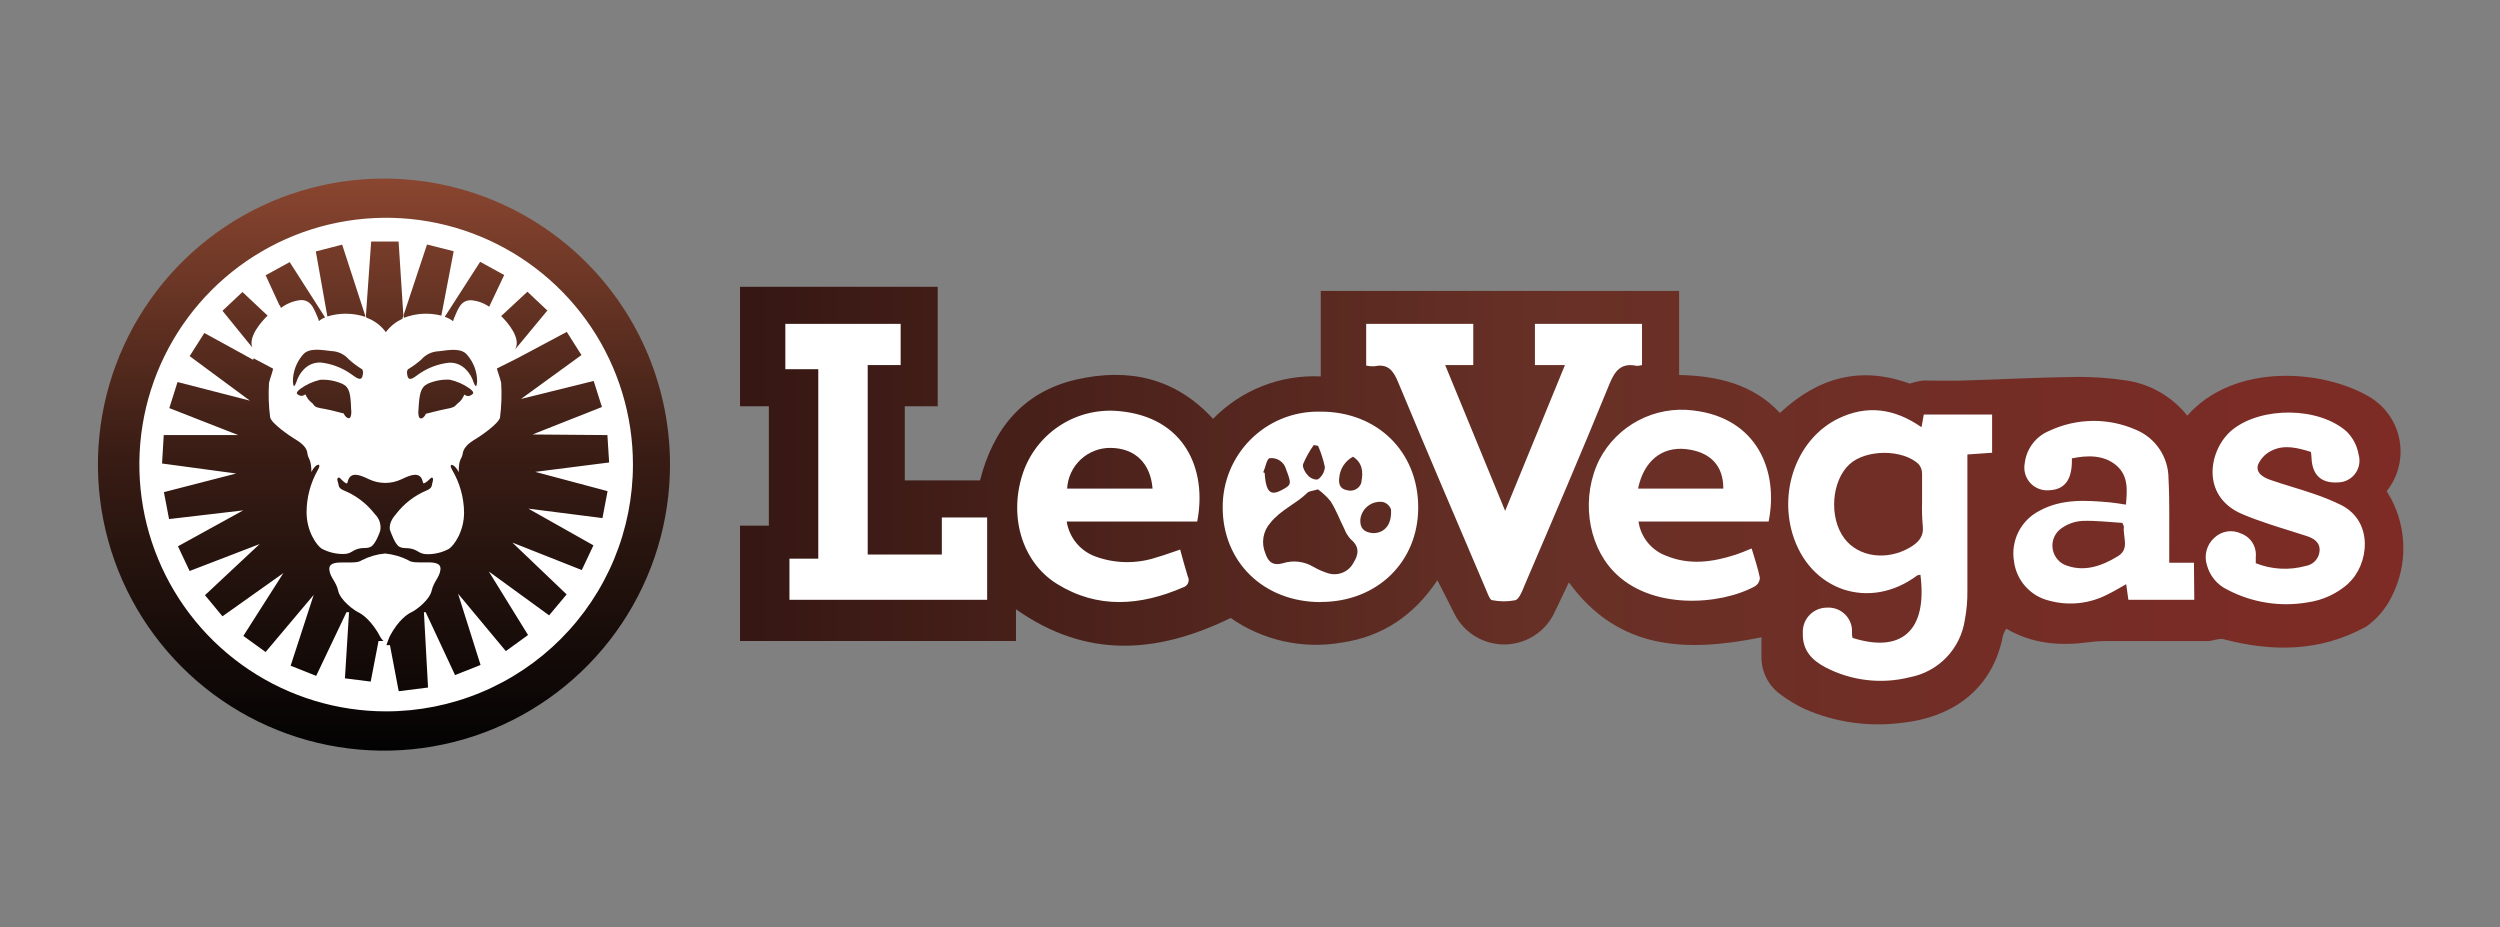<svg width="868" height="322" viewBox="0 0 868 322" fill="none" xmlns="http://www.w3.org/2000/svg">
<rect x="0" y="0" width="868" height="322" fill="#808080" stroke="none"/>
<path d="M134.028 255.518C186.058 255.518 228.237 213.34 228.237 161.31C228.237 109.28 186.058 67.102 134.028 67.102C81.998 67.102 39.82 109.28 39.82 161.31C39.82 213.34 81.998 255.518 134.028 255.518Z" fill="white"/>
<path d="M133.328 62C113.685 61.997 94.483 67.819 78.15 78.729C61.816 89.64 49.084 105.149 41.565 123.295C34.046 141.441 32.076 161.409 35.905 180.675C39.735 199.94 49.191 217.637 63.078 231.529C76.965 245.42 94.66 254.881 113.924 258.716C133.189 262.551 153.157 260.587 171.306 253.073C189.454 245.559 204.966 232.831 215.882 216.501C226.797 200.171 232.624 180.97 232.627 161.328C232.629 148.286 230.062 135.371 225.072 123.321C220.083 111.271 212.769 100.322 203.549 91.098C194.328 81.875 183.381 74.558 171.332 69.565C159.284 64.573 146.37 62.002 133.328 62ZM134.071 246.985C117.125 246.985 100.559 241.96 86.468 232.545C72.378 223.131 61.395 209.749 54.909 194.093C48.424 178.437 46.726 161.209 50.031 144.588C53.336 127.967 61.495 112.699 73.477 100.715C85.459 88.731 100.726 80.57 117.346 77.262C133.966 73.954 151.195 75.649 166.852 82.132C182.509 88.615 195.892 99.595 205.309 113.684C214.726 127.773 219.754 144.339 219.757 161.285C219.759 172.539 217.544 183.682 213.238 194.08C208.933 204.477 202.622 213.925 194.665 221.883C186.708 229.841 177.262 236.154 166.865 240.461C156.468 244.768 145.325 246.985 134.071 246.985Z" fill="url(#paint0_linear_927_5415)"/>
<path d="M211.491 160.572L210.891 151.062L184.879 150.848L208.989 141.31L206.129 132.258L180.904 138.507L201.882 123.277L196.777 115.227L179.717 124.336L172.567 127.911V128.182C172.967 129.612 173.654 131.314 173.997 132.901C174.254 136.908 174.125 140.931 173.611 144.913C173.21 147.13 166.461 151.634 165.202 152.378C163.944 153.122 161.07 154.852 160.698 157.283C160.326 159.714 159.268 158.913 159.268 163.932C157.838 160.929 155.435 160.5 157.023 163.217C159.65 167.681 161.065 172.753 161.127 177.932C161.127 184.61 157.595 189.372 155.936 190.53C153.629 191.787 151.041 192.436 148.414 192.418C145.654 192.418 145.34 191.202 143.209 190.616C141.078 190.03 140.22 190.616 138.69 189.844C137.16 189.072 135.83 185.096 135.487 184.267C135.144 183.438 135.072 181.178 137.446 178.547C140.248 174.863 143.979 171.991 148.257 170.224C150.059 169.366 149.844 168.794 150.116 167.665C150.387 166.535 150.488 166.235 150.116 165.877C149.744 165.52 148.957 166.735 148.099 167.307C147.241 167.879 146.898 168.094 146.77 167.178C145.94 163.546 142.48 164.991 140.192 166.034L139.291 166.449C137.557 167.254 135.668 167.671 133.757 167.671C131.845 167.671 129.956 167.254 128.222 166.449L127.436 166.077C125.162 165.033 121.616 163.489 120.744 167.178C120.615 168.094 120.272 167.979 119.414 167.307C118.556 166.635 117.841 165.491 117.397 165.877C116.954 166.263 117.054 166.535 117.397 167.665C117.741 168.794 117.397 169.366 119.256 170.224C123.554 171.963 127.31 174.816 130.139 178.49C130.903 179.212 131.476 180.112 131.806 181.111C132.135 182.11 132.211 183.175 132.026 184.21C131.812 185.053 130.339 188.957 128.809 189.787C127.279 190.616 126.435 189.973 124.304 190.559C122.174 191.145 121.859 192.361 119.156 192.346C116.53 192.365 113.941 191.715 111.634 190.459C109.976 189.343 106.444 184.539 106.444 177.861C106.455 172.704 107.805 167.638 110.362 163.16C111.949 160.443 109.518 160.872 108.131 163.875C108.017 158.856 106.973 159.657 106.701 157.226C106.429 154.795 103.412 153.05 102.196 152.321C100.981 151.591 94.189 147.073 93.788 144.856C93.281 140.907 93.151 136.918 93.402 132.944C93.731 131.514 94.317 130.084 94.675 128.654C94.7 128.431 94.748 128.21 94.818 127.996L88.054 124.421L87.897 124.922L70.951 115.613L65.846 123.649L86.767 139.108L61.642 132.644L58.782 141.696L82.72 151.062H56.851L56.265 160.929L82.005 164.404L56.908 170.868L58.696 180.22L84.436 177.203L61.785 189.672L65.832 198.252L90.142 188.9L71.165 206.646L77.243 213.982L98.393 198.967L84.493 220.789L92.215 226.38L108.917 206.546L100.909 231.142L109.775 234.66L120.3 212.552H121.187L119.757 235.518L128.709 236.648L131.426 222.562H133.127C132.766 222.198 132.445 221.795 132.169 221.361C129.152 215.541 125.734 213.196 124.319 212.538C122.903 211.88 118.127 208.391 117.412 205.116C116.697 201.842 114.652 200.583 114.351 197.838C114.051 195.092 117.469 195.292 119.743 195.292C122.016 195.292 124.376 195.421 125.563 194.534C128.084 193.247 130.825 192.446 133.642 192.175C136.457 192.431 139.199 193.217 141.722 194.491C142.88 195.392 145.254 195.264 147.542 195.264C149.83 195.264 153.262 195.049 152.919 197.809C152.575 200.569 150.602 201.856 149.873 205.088C149.143 208.32 144.496 211.794 142.951 212.509C141.407 213.224 138.361 215.284 135.415 220.746C134.986 221.547 134.157 223.992 134.157 223.992H135.387L138.433 239.994L148.614 238.707L147.184 212.552H147.799L157.995 234.388L166.847 230.871L159.039 206.132L175.627 226.066L183.335 220.475L169.707 198.41L190.656 213.653L196.734 206.375L177.901 188.385L201.996 197.923L206.043 189.343L183.435 176.602L209.175 179.877L210.948 170.525L185.837 163.832L211.491 160.572Z" fill="url(#paint1_linear_927_5415)"/>
<path d="M92.916 109.591L84.178 101.383L77.243 107.904L87.582 120.631C86.166 116.841 90.856 111.536 92.916 109.591Z" fill="url(#paint2_linear_927_5415)"/>
<path d="M178.816 121.358L190.041 107.816L183.12 101.281L173.997 109.747C176.199 111.863 181.147 117.555 178.816 121.358Z" fill="url(#paint3_linear_927_5415)"/>
<path d="M163.029 134.873C160.964 133.406 158.625 132.37 156.15 131.827C153.509 131.69 150.873 132.18 148.457 133.257C145.969 134.53 145.597 136.847 145.297 142.223C145.185 143 145.223 143.792 145.411 144.554C145.84 146.156 147.47 144.826 147.842 143.668C147.842 143.668 152.776 142.395 154.778 142.009C156.78 141.623 157.638 141.451 158.367 140.579C159.096 139.707 160.04 139.649 161.227 136.99C161.495 137.227 161.823 137.389 162.175 137.457C162.527 137.524 162.891 137.496 163.229 137.376C164.301 136.761 165.074 136.432 163.029 134.873Z" fill="url(#paint4_linear_927_5415)"/>
<path d="M165.66 132.467C165.659 129.143 164.484 125.927 162.342 123.386C160.283 120.626 156.022 121.513 152.332 121.956C151.184 121.995 150.056 122.268 149.018 122.76C147.98 123.252 147.054 123.952 146.298 124.816C144.943 126.004 143.494 127.08 141.965 128.034C141.965 128.034 140.921 128.205 141.479 130.536C142.036 132.867 144.339 130.536 145.282 129.964C148.412 127.747 152.053 126.359 155.864 125.932C161.07 125.66 163.558 130.422 164.058 131.752C164.559 133.082 165.417 135.756 165.66 132.467Z" fill="url(#paint5_linear_927_5415)"/>
<path d="M118.913 133.288C116.492 132.211 113.852 131.721 111.205 131.858C108.731 132.419 106.396 133.474 104.341 134.962C102.297 136.52 103.083 136.835 104.07 137.35C104.403 137.455 104.758 137.468 105.098 137.388C105.438 137.307 105.75 137.136 106 136.892C107.273 139.566 108.274 139.566 108.86 140.496C109.447 141.425 110.462 141.597 112.45 141.926C114.437 142.255 119.371 143.57 119.371 143.57C119.757 144.743 121.387 146.058 121.802 144.471C121.997 143.71 122.035 142.917 121.916 142.14C121.73 136.763 121.401 134.49 118.913 133.288Z" fill="url(#paint6_linear_927_5415)"/>
<path d="M125.877 130.508C126.435 128.177 125.377 128.006 125.377 128.006C123.859 127.04 122.424 125.949 121.087 124.745C120.329 123.882 119.403 123.183 118.365 122.692C117.327 122.2 116.2 121.925 115.052 121.885C111.406 121.485 107.144 120.598 105.042 123.315C102.875 125.871 101.688 129.116 101.696 132.467C101.911 135.742 102.74 133.039 103.255 131.695C103.77 130.351 106.115 125.617 111.449 125.875C115.255 126.316 118.887 127.718 122.002 129.95C123.003 130.551 125.377 132.825 125.877 130.508Z" fill="url(#paint7_linear_927_5415)"/>
<path d="M133.642 114.897L133.957 115.312L134.257 114.968C135.687 113.129 137.549 111.67 139.677 110.721L140.049 109.563L138.39 83.852H128.866L127.036 109.72L127.236 110.307C129.759 111.206 131.979 112.797 133.642 114.897Z" fill="url(#paint8_linear_927_5415)"/>
<path d="M126.807 110.005V109.591L118.799 84.938L109.647 87.297L113.665 109.877C117.954 108.56 122.545 108.605 126.807 110.005Z" fill="url(#paint9_linear_927_5415)"/>
<path d="M97.12 105.901L97.549 106.916C99.554 105.393 101.938 104.449 104.442 104.185C108.36 104.085 109.232 108.003 110.433 110.505L110.734 111.478C111.366 110.935 112.087 110.505 112.864 110.205L100.581 91L92.23 95.576L97.063 106.086C97.058 106.02 97.079 105.953 97.12 105.901Z" fill="url(#paint10_linear_927_5415)"/>
<path d="M157.309 111.533L157.609 110.561C158.796 108.058 159.683 104.14 163.586 104.24C165.835 104.438 167.993 105.217 169.85 106.5L170.236 105.67L175.055 95.489L166.704 90.898L154.42 110.003C155.472 110.323 156.453 110.843 157.309 111.533Z" fill="url(#paint11_linear_927_5415)"/>
<path d="M153.233 109.587L157.523 87.236L148.257 84.891L140.134 109.387L140.206 110.359C144.361 108.749 148.916 108.479 153.233 109.587Z" fill="url(#paint12_linear_927_5415)"/>
<path d="M826.163 172.508C825.648 171.521 825.176 170.763 824.733 170.063C824.833 169.905 824.904 169.762 825.019 169.605C828.541 164.916 830.059 159.02 829.239 153.213C828.418 147.405 825.327 142.161 820.643 138.631C820.076 138.201 819.483 137.805 818.87 137.444C804.756 129.007 775.855 132.468 759.839 147.326C754.677 140.776 743.809 134.341 735.529 133.026C729.38 132.082 723.145 133.111 716.939 133.254C704.484 133.426 692.029 133.44 679.559 133.812C675.026 133.941 670.464 134.484 665.945 134.484C664.405 134.443 662.865 134.577 661.355 134.885C644.553 128.65 632.054 133.369 618.984 145.667C609.761 135.657 581.518 132.654 581.518 132.654V103.868H459.868L459.768 131.667C445.911 131.038 430.424 138.317 420.786 148.198C407.687 133.898 393.616 128.807 375.97 132.811C357.552 137.001 345.94 150.557 341.45 168.189H311.277V139.618H321.287V101.008H259.797V139.618H269.807V183.948H259.797V221.128H351.317V207.829C375.884 224.989 403.383 223.659 428.537 211.361C439.562 219.083 452.847 223.316 466.146 221.028C480.231 218.997 491.114 210.689 499.265 198.448C501.453 202.824 504.784 208.93 506.558 212.634C511.32 222.043 521.129 224.074 530.539 219.369C534.157 217.524 535.615 215.351 537.446 211.718L543.995 197.905C561.155 221.442 586.423 224.131 612.006 218.997L612.363 225.175C612.42 227.856 613.103 230.487 614.36 232.856C615.617 235.225 617.411 237.267 619.599 238.817C621.929 240.495 624.443 241.9 627.092 243.007C636.665 247.517 647.339 249.156 657.823 247.726C676.971 245.781 690.055 237.258 693.301 219.641C694.051 218.427 694.862 217.253 695.732 216.123C705.228 219.998 712.506 223.001 722.631 222.157C724.463 221.999 726.274 221.654 728.036 221.128H763.371C765.216 221.757 768.548 219.355 770.207 219.798C786.752 224.159 801.524 225.518 816.939 217.152L817.597 216.824C821.452 214.104 824.532 210.427 826.534 206.156C829.142 200.918 830.467 195.137 830.403 189.287C830.338 183.437 828.885 177.686 826.163 172.508Z" fill="white"/>
<path d="M667.347 174.359V164.492C667.361 163.257 666.929 162.059 666.131 161.117C660.497 155.897 647.928 155.983 642.222 161.117C635.901 166.837 634.929 179.607 640.306 186.857C645.196 193.463 655.135 194.808 663.186 190.046C666.117 188.301 668.019 186.299 667.59 182.524C667.337 179.81 667.256 177.083 667.347 174.359Z" fill="url(#paint13_linear_927_5415)"/>
<path d="M466.746 183.62C465.131 180.417 463.886 176.999 461.985 174.053C460.714 172.475 459.232 171.079 457.58 169.906C455.75 170.478 454.534 170.478 453.919 171.093C449.987 174.968 444.71 176.956 441.049 181.561C439.801 182.972 438.976 184.707 438.67 186.567C438.364 188.426 438.589 190.334 439.319 192.071C440.32 195.203 442.065 196.49 445.397 195.56C447.17 194.995 449.045 194.819 450.894 195.043C452.742 195.268 454.52 195.888 456.107 196.862C457.724 197.779 459.436 198.517 461.212 199.064C462.893 199.561 464.696 199.452 466.304 198.753C467.912 198.055 469.223 196.814 470.007 195.246C471.794 192.386 471.995 189.74 469.034 187.295C468.036 186.234 467.258 184.984 466.746 183.62Z" fill="url(#paint14_linear_927_5415)"/>
<path d="M480.017 174.266C478.189 174.052 476.351 174.572 474.907 175.711C473.462 176.85 472.527 178.516 472.309 180.343C472.28 180.652 472.28 180.964 472.309 181.273C472.452 184.133 474.511 184.891 476.713 185.105C480.832 185.105 483.32 182.002 482.948 176.868C482.725 176.219 482.338 175.638 481.824 175.182C481.311 174.726 480.688 174.411 480.017 174.266Z" fill="url(#paint15_linear_927_5415)"/>
<path d="M439.462 167.508C440.206 171.226 441.821 171.912 445.096 170.11C448.371 168.308 448.514 168.108 446.526 162.96C446.209 161.729 445.452 160.657 444.398 159.946C443.344 159.234 442.067 158.933 440.806 159.099C439.834 159.257 439.376 162.26 438.604 163.976L439.09 164.19C439.152 165.302 439.276 166.41 439.462 167.508Z" fill="url(#paint16_linear_927_5415)"/>
<path d="M467.848 170.225C468.858 170.497 469.935 170.357 470.844 169.838C471.752 169.318 472.418 168.46 472.695 167.451V167.15C473.339 163.89 473.053 160.658 469.764 158.57C468.413 159.29 467.267 160.341 466.432 161.624C465.596 162.906 465.1 164.38 464.988 165.906C464.673 168.223 465.374 169.839 467.848 170.225Z" fill="url(#paint17_linear_927_5415)"/>
<path d="M457.752 166.321C458.403 165.826 458.94 165.197 459.327 164.477C459.715 163.756 459.943 162.961 459.997 162.145C459.462 159.621 458.672 157.159 457.637 154.795L456.136 154.523C454.659 156.586 453.417 158.807 452.432 161.144C452.089 162.26 453.247 164.247 454.291 165.277C455.335 166.307 457.137 166.793 457.752 166.321Z" fill="url(#paint18_linear_927_5415)"/>
<path d="M737.417 182.847C737.279 182.398 737.102 181.963 736.888 181.545C732.312 181.274 727.636 180.687 722.988 180.859C720.42 181.01 717.945 181.872 715.838 183.347C714.763 184.069 713.898 185.062 713.331 186.225C712.764 187.389 712.515 188.682 712.609 189.974C712.704 191.265 713.138 192.508 713.868 193.577C714.599 194.646 715.599 195.503 716.767 196.06C723.374 198.82 729.723 196.589 735.472 193.028C739.49 190.483 736.973 186.307 737.417 182.847Z" fill="url(#paint19_linear_927_5415)"/>
<path d="M585.422 155.935C577.014 154.977 570.693 160.068 568.734 169.649H598.335C598.378 161.655 593.83 156.907 585.422 155.935Z" fill="url(#paint20_linear_927_5415)"/>
<path d="M385.637 155.509C381.776 155.456 378.045 156.898 375.225 159.535C372.404 162.171 370.714 165.797 370.507 169.652H400.166C399.479 160.772 394.017 155.609 385.637 155.509Z" fill="url(#paint21_linear_927_5415)"/>
<path d="M830.124 173.037C829.58 172.051 829.123 171.293 828.694 170.578V170.492C830.534 168.173 831.889 165.507 832.678 162.654C833.467 159.801 833.674 156.818 833.287 153.883C832.9 150.948 831.927 148.121 830.426 145.569C828.924 143.018 826.925 140.795 824.547 139.032C823.975 138.603 823.374 138.202 822.759 137.831C806.357 128.135 775.684 125.933 759.424 144.309C754.172 137.725 746.63 133.364 738.303 132.096C732.058 131.153 725.742 130.751 719.427 130.895C706.8 131.067 694.174 131.753 681.532 132.125C676.942 132.254 672.309 132.125 667.733 132.125C666.144 132.311 664.581 132.67 663.071 133.197C646.04 126.948 631.239 131.01 617.997 143.365C608.645 133.355 596.376 130.495 582.991 130.194V101.008H458.567V130.695C451.646 130.363 444.734 131.504 438.288 134.043C431.841 136.582 426.007 140.461 421.172 145.424C407.93 130.981 391.6 127.721 373.739 131.767C355.149 136.057 344.796 148.927 340.277 166.788H314.137V141.048H325.577V99.578H256.937V141.048H266.947V182.518H256.937V222.558H352.747V211.533C377.243 228.836 401.839 226.963 427.293 214.564C438.446 222.355 452.22 225.438 465.631 223.144C479.931 221.085 490.828 213.792 499.064 201.451C501.281 205.856 503.24 209.502 505.027 213.22C506.648 216.392 509.113 219.055 512.151 220.915C515.19 222.774 518.683 223.759 522.245 223.759C525.807 223.759 529.3 222.774 532.338 220.915C535.376 219.055 537.841 216.392 539.462 213.22L544.71 202.195C561.999 225.933 585.722 226.505 611.577 221.271V227.835C611.514 230.426 612.087 232.993 613.246 235.312C614.406 237.63 616.115 239.629 618.226 241.134C620.856 243.108 623.684 244.804 626.663 246.196C637.108 250.757 648.587 252.421 659.896 251.015C679.302 249.056 692.172 238.145 695.475 220.456C695.761 219.689 696.13 218.955 696.576 218.268C705.685 223.616 715.28 224.303 725.176 222.987C726.986 222.732 728.811 222.599 730.639 222.587H766.46C768.348 222.587 770.364 221.514 772.051 221.943C788.825 226.333 805.142 226.333 820.786 217.954L821.458 217.625C825.351 214.898 828.47 211.207 830.51 206.914C833.161 201.648 834.509 195.823 834.442 189.929C834.375 184.034 832.894 178.241 830.124 173.037ZM342.737 208.258H274.097V193.958H284.107V128.178H272.667V112.448H312.707V126.748H301.267V192.528H327.007V179.658H342.737V208.258ZM415.667 181.088H370.364C370.784 183.78 371.909 186.314 373.624 188.431C375.34 190.548 377.585 192.174 380.131 193.143C387.028 195.716 394.599 195.847 401.581 193.515C404.17 192.786 406.686 191.827 409.747 190.812C410.676 194.115 411.448 197.147 412.392 200.136C412.557 200.441 412.661 200.775 412.696 201.12C412.732 201.465 412.699 201.814 412.599 202.146C412.5 202.479 412.335 202.788 412.116 203.056C411.896 203.325 411.625 203.547 411.32 203.711C411.156 203.799 410.983 203.871 410.805 203.925C395.976 210.332 381.118 211.547 366.904 202.681C354.477 194.902 350.001 178.443 355.464 163.385C357.928 156.786 362.502 151.186 368.475 147.452C374.447 143.718 381.485 142.06 388.497 142.736C411.377 144.795 419.185 162.999 415.667 181.088ZM458.567 209.045C438.733 209.045 424.433 195.116 424.518 175.983C424.517 171.642 425.37 167.343 427.03 163.332C428.69 159.321 431.124 155.676 434.193 152.606C437.262 149.536 440.905 147.1 444.916 145.438C448.926 143.777 453.225 142.921 457.566 142.921H458.567C478.244 142.921 492.415 156.864 492.401 176.198C492.401 195.131 478.101 209.002 458.61 209.002L458.567 209.045ZM529.037 203.968C528.351 205.598 527.378 207.958 526.177 208.387C523.515 208.916 520.774 208.916 518.112 208.387C517.34 208.387 516.682 206.471 516.196 205.341C505.9 181.102 495.547 157.036 485.465 132.768C483.792 128.693 481.919 126.162 477.2 127.177C476.241 127.209 475.281 127.133 474.34 126.948V112.448H511.52V126.748H501.767L522.588 177.384L543.351 126.748H532.927V112.448H570.107V126.748C569.521 126.921 568.915 127.017 568.305 127.034C562.942 125.89 560.74 128.579 558.795 133.355C549.157 157.007 539.047 180.545 529.009 203.968H529.037ZM614.065 181.088H568.891C569.276 183.76 570.379 186.277 572.081 188.372C573.783 190.467 576.022 192.062 578.558 192.986C586.523 196.275 594.545 195.188 602.453 192.643C604.212 192.056 605.914 191.384 608.173 190.426C609.189 193.93 610.376 197.261 611.033 200.665C611.005 201.239 610.84 201.799 610.551 202.296C610.263 202.794 609.859 203.215 609.375 203.525C597.277 210.174 572.967 211.948 560.097 198.248C551.045 188.639 548.9 172.279 555.378 159.438C558.432 153.646 563.179 148.923 568.986 145.898C574.794 142.873 581.385 141.69 587.882 142.507C610.061 145.095 617.611 163.485 614.065 181.088ZM691.657 157.193L683.077 157.793V205.084C683.121 208.513 682.819 211.939 682.176 215.308C681.438 220.188 679.201 224.718 675.776 228.271C672.351 231.824 667.906 234.225 663.057 235.142C653.168 237.625 642.712 236.377 633.685 231.639C629.137 229.222 625.777 225.804 625.948 219.956C625.868 218.858 626.005 217.755 626.352 216.711C626.698 215.666 627.247 214.7 627.966 213.867C628.686 213.035 629.563 212.352 630.546 211.858C631.53 211.364 632.601 211.069 633.699 210.989H634.071C635.148 210.887 636.234 210.999 637.267 211.319C638.301 211.639 639.26 212.16 640.091 212.853C640.922 213.545 641.608 214.396 642.108 215.355C642.609 216.314 642.915 217.362 643.008 218.44V219.469C642.976 220.141 643.034 220.815 643.18 221.471C659.668 226.719 669.32 219.598 666.775 199.564C666.391 199.561 666.011 199.639 665.659 199.793C649.086 212.191 628.165 205.141 622.287 185.135C617.697 169.191 624.533 152.059 638.218 145.338C648.156 140.505 657.723 141.763 667.147 148.327C667.433 146.782 667.661 145.467 667.947 143.922H691.657V157.193ZM761.855 208.258H738.975C738.718 206.442 738.489 204.755 738.218 202.824C735.887 204.125 733.813 205.398 731.64 206.442C725.428 209.638 718.245 210.393 711.505 208.558C708.303 207.794 705.413 206.067 703.222 203.61C701.031 201.153 699.645 198.084 699.25 194.816C698.685 191.356 699.231 187.805 700.808 184.674C702.385 181.542 704.914 178.991 708.03 177.384C715.824 173.094 724.232 173.695 732.626 174.424C734.385 174.582 736.087 174.911 738.117 175.211C738.604 170.091 738.99 165.101 734.7 161.511C730.41 157.922 724.69 158.022 719.356 159.152C719.556 166.516 716.911 170.049 711.348 170.22C710.314 170.3 709.275 170.176 708.289 169.854C707.303 169.532 706.39 169.019 705.603 168.345C704.815 167.67 704.169 166.847 703.699 165.922C703.23 164.998 702.948 163.99 702.868 162.956C702.801 162.195 702.849 161.428 703.011 160.682C703.318 158.231 704.276 155.906 705.785 153.95C707.293 151.994 709.298 150.477 711.591 149.557C716.271 147.366 721.365 146.201 726.532 146.139C731.698 146.078 736.819 147.121 741.549 149.199C744.908 150.581 747.78 152.93 749.801 155.947C751.822 158.964 752.902 162.513 752.904 166.145C753.333 174.067 753.104 182.018 753.161 189.926V195.388H761.741L761.855 208.258ZM815.423 202.538C811.451 206.101 806.507 208.401 801.223 209.145C791.702 210.791 781.903 209.243 773.353 204.74C771.596 203.908 770.045 202.698 768.809 201.198C767.573 199.698 766.684 197.944 766.203 196.06C765.698 194.403 765.681 192.635 766.156 190.969C766.63 189.302 767.575 187.808 768.877 186.665C770.09 185.528 771.618 184.784 773.261 184.528C774.904 184.273 776.585 184.52 778.086 185.235C779.719 185.825 781.11 186.942 782.037 188.411C782.964 189.879 783.375 191.615 783.205 193.343V195.545C788.734 197.747 794.831 198.078 800.565 196.489C801.85 196.283 803.027 195.646 803.9 194.681C804.774 193.716 805.292 192.483 805.37 191.184C805.513 188.138 803.168 186.894 800.966 186.136C796.676 184.706 792.157 183.419 787.924 181.989C784.678 180.888 781.446 179.787 778.286 178.4C763.786 172.079 766.946 155.749 775.154 149.156C785.25 141.091 805.184 141.205 814.837 149.9C816.999 152.08 818.428 154.879 818.927 157.908C819.468 159.831 819.224 161.89 818.248 163.633C817.272 165.376 815.644 166.66 813.721 167.203C813.086 167.392 812.426 167.488 811.762 167.489C805.928 167.861 802.796 164.958 802.553 158.909C802.553 158.337 802.439 157.793 802.353 156.907C797.748 155.477 793.315 154.376 789.14 156.263C786.866 157.224 785.038 159.006 784.021 161.254C783.034 164.2 785.851 165.816 788.425 166.674C793.273 168.361 798.263 169.705 803.111 171.378C806.489 172.492 809.786 173.84 812.978 175.411C824.418 181.331 822.302 196.289 815.38 202.481L815.423 202.538Z" fill="url(#paint22_linear_927_5415)"/>
<defs>
<linearGradient id="paint0_linear_927_5415" x1="133.313" y1="62" x2="133.313" y2="261.728" gradientUnits="userSpaceOnUse">
<stop stop-color="#8A4630"/>
<stop offset="0.47" stop-color="#3A1D15"/>
<stop offset="1" stop-color="#020202"/>
</linearGradient>
<linearGradient id="paint1_linear_927_5415" x1="133.871" y1="60.901" x2="133.871" y2="263.789" gradientUnits="userSpaceOnUse">
<stop stop-color="#8A4630"/>
<stop offset="0.47" stop-color="#3A1D15"/>
<stop offset="1" stop-color="#020202"/>
</linearGradient>
<linearGradient id="paint2_linear_927_5415" x1="85.079" y1="61.972" x2="85.079" y2="261.7" gradientUnits="userSpaceOnUse">
<stop stop-color="#8A4630"/>
<stop offset="0.47" stop-color="#3A1D15"/>
<stop offset="1" stop-color="#020202"/>
</linearGradient>
<linearGradient id="paint3_linear_927_5415" x1="181.991" y1="61.971" x2="181.991" y2="261.699" gradientUnits="userSpaceOnUse">
<stop stop-color="#8A4630"/>
<stop offset="0.47" stop-color="#3A1D15"/>
<stop offset="1" stop-color="#020202"/>
</linearGradient>
<linearGradient id="paint4_linear_927_5415" x1="154.778" y1="61.972" x2="154.778" y2="261.7" gradientUnits="userSpaceOnUse">
<stop stop-color="#8A4630"/>
<stop offset="0.47" stop-color="#3A1D15"/>
<stop offset="1" stop-color="#020202"/>
</linearGradient>
<linearGradient id="paint5_linear_927_5415" x1="153.491" y1="61.968" x2="153.491" y2="261.696" gradientUnits="userSpaceOnUse">
<stop stop-color="#8A4630"/>
<stop offset="0.47" stop-color="#3A1D15"/>
<stop offset="1" stop-color="#020202"/>
</linearGradient>
<linearGradient id="paint6_linear_927_5415" x1="112.55" y1="61.974" x2="112.55" y2="261.703" gradientUnits="userSpaceOnUse">
<stop stop-color="#8A4630"/>
<stop offset="0.47" stop-color="#3A1D15"/>
<stop offset="1" stop-color="#020202"/>
</linearGradient>
<linearGradient id="paint7_linear_927_5415" x1="113.865" y1="61.968" x2="113.865" y2="261.696" gradientUnits="userSpaceOnUse">
<stop stop-color="#8A4630"/>
<stop offset="0.47" stop-color="#3A1D15"/>
<stop offset="1" stop-color="#020202"/>
</linearGradient>
<linearGradient id="paint8_linear_927_5415" x1="133.556" y1="62.144" x2="133.556" y2="261.872" gradientUnits="userSpaceOnUse">
<stop stop-color="#8A4630"/>
<stop offset="0.47" stop-color="#3A1D15"/>
<stop offset="1" stop-color="#020202"/>
</linearGradient>
<linearGradient id="paint9_linear_927_5415" x1="118.198" y1="61.972" x2="118.198" y2="261.7" gradientUnits="userSpaceOnUse">
<stop stop-color="#8A4630"/>
<stop offset="0.47" stop-color="#3A1D15"/>
<stop offset="1" stop-color="#020202"/>
</linearGradient>
<linearGradient id="paint10_linear_927_5415" x1="102.554" y1="61.971" x2="102.554" y2="261.699" gradientUnits="userSpaceOnUse">
<stop stop-color="#8A4630"/>
<stop offset="0.47" stop-color="#3A1D15"/>
<stop offset="1" stop-color="#020202"/>
</linearGradient>
<linearGradient id="paint11_linear_927_5415" x1="164.745" y1="61.969" x2="164.745" y2="261.698" gradientUnits="userSpaceOnUse">
<stop stop-color="#8A4630"/>
<stop offset="0.47" stop-color="#3A1D15"/>
<stop offset="1" stop-color="#020202"/>
</linearGradient>
<linearGradient id="paint12_linear_927_5415" x1="148.8" y1="61.968" x2="148.8" y2="261.696" gradientUnits="userSpaceOnUse">
<stop stop-color="#8A4630"/>
<stop offset="0.47" stop-color="#3A1D15"/>
<stop offset="1" stop-color="#020202"/>
</linearGradient>
<linearGradient id="paint13_linear_927_5415" x1="830.424" y1="175.045" x2="261.026" y2="175.045" gradientUnits="userSpaceOnUse">
<stop stop-color="#7E2B25"/>
<stop offset="0.52" stop-color="#673026"/>
<stop offset="1" stop-color="#361713"/>
</linearGradient>
<linearGradient id="paint14_linear_927_5415" x1="830.038" y1="184.621" x2="260.641" y2="184.621" gradientUnits="userSpaceOnUse">
<stop stop-color="#7E2B25"/>
<stop offset="0.52" stop-color="#673026"/>
<stop offset="1" stop-color="#361713"/>
</linearGradient>
<linearGradient id="paint15_linear_927_5415" x1="830.038" y1="179.671" x2="260.64" y2="179.671" gradientUnits="userSpaceOnUse">
<stop stop-color="#7E2B25"/>
<stop offset="0.52" stop-color="#673026"/>
<stop offset="1" stop-color="#361713"/>
</linearGradient>
<linearGradient id="paint16_linear_927_5415" x1="830.037" y1="165.034" x2="260.641" y2="165.034" gradientUnits="userSpaceOnUse">
<stop stop-color="#7E2B25"/>
<stop offset="0.52" stop-color="#673026"/>
<stop offset="1" stop-color="#361713"/>
</linearGradient>
<linearGradient id="paint17_linear_927_5415" x1="830.039" y1="164.419" x2="260.64" y2="164.419" gradientUnits="userSpaceOnUse">
<stop stop-color="#7E2B25"/>
<stop offset="0.52" stop-color="#673026"/>
<stop offset="1" stop-color="#361713"/>
</linearGradient>
<linearGradient id="paint18_linear_927_5415" x1="830.038" y1="160.515" x2="260.64" y2="160.515" gradientUnits="userSpaceOnUse">
<stop stop-color="#7E2B25"/>
<stop offset="0.52" stop-color="#673026"/>
<stop offset="1" stop-color="#361713"/>
</linearGradient>
<linearGradient id="paint19_linear_927_5415" x1="830.038" y1="189.067" x2="260.64" y2="189.067" gradientUnits="userSpaceOnUse">
<stop stop-color="#7E2B25"/>
<stop offset="0.52" stop-color="#673026"/>
<stop offset="1" stop-color="#361713"/>
</linearGradient>
<linearGradient id="paint20_linear_927_5415" x1="830.038" y1="162.742" x2="260.641" y2="162.742" gradientUnits="userSpaceOnUse">
<stop stop-color="#7E2B25"/>
<stop offset="0.52" stop-color="#673026"/>
<stop offset="1" stop-color="#361713"/>
</linearGradient>
<linearGradient id="paint21_linear_927_5415" x1="830.038" y1="162.573" x2="260.64" y2="162.573" gradientUnits="userSpaceOnUse">
<stop stop-color="#7E2B25"/>
<stop offset="0.52" stop-color="#673026"/>
<stop offset="1" stop-color="#361713"/>
</linearGradient>
<linearGradient id="paint22_linear_927_5415" x1="831.611" y1="175.525" x2="260.097" y2="175.525" gradientUnits="userSpaceOnUse">
<stop stop-color="#7E2B25"/>
<stop offset="0.52" stop-color="#673026"/>
<stop offset="1" stop-color="#361713"/>
</linearGradient>
</defs>
</svg>
